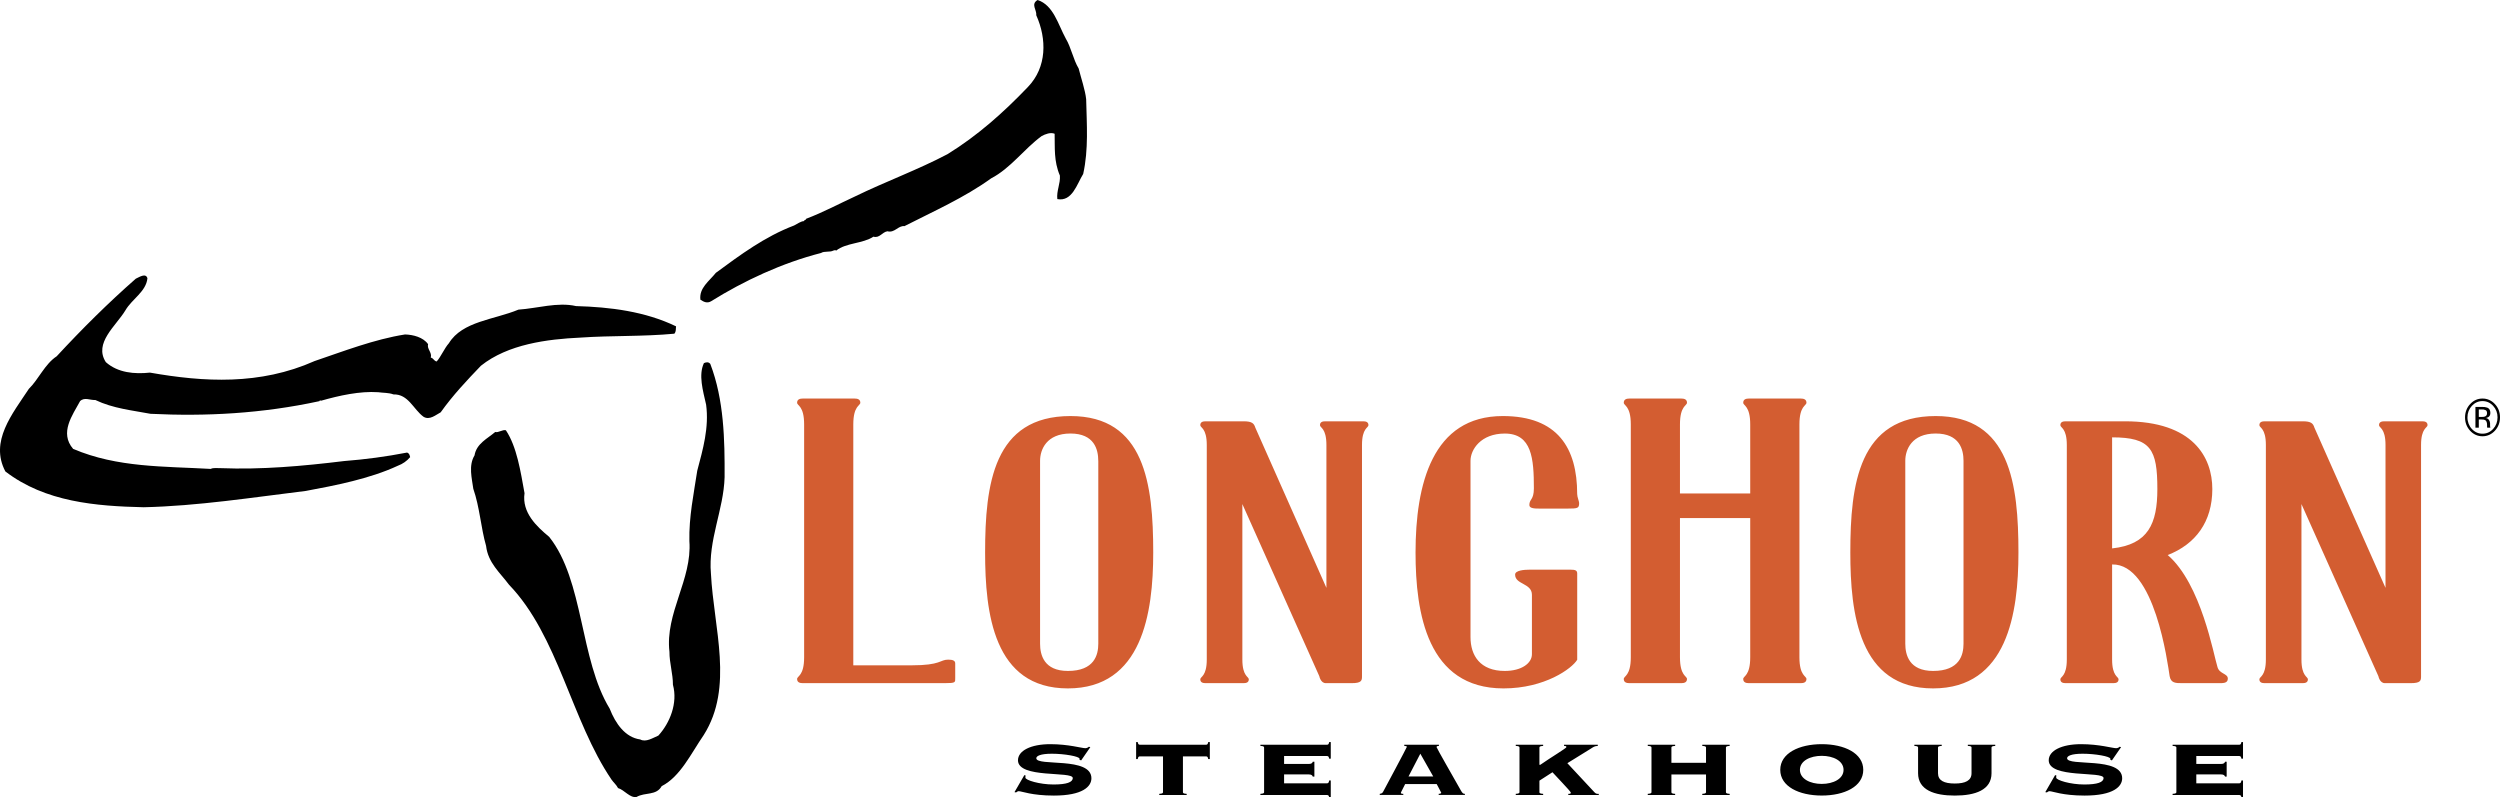 <svg width="69" height="22" viewBox="0 0 69 22" fill="none" xmlns="http://www.w3.org/2000/svg">
<path fill-rule="evenodd" clip-rule="evenodd" d="M29.414 1.062C29.566 1.314 29.62 1.64 29.771 1.891C29.834 2.144 29.953 2.49 29.978 2.738C29.994 3.429 30.047 4.124 29.896 4.801C29.723 5.079 29.595 5.573 29.182 5.495C29.156 5.268 29.27 5.068 29.253 4.846C29.081 4.444 29.118 4.073 29.108 3.692C28.998 3.643 28.845 3.703 28.749 3.756C28.259 4.116 27.896 4.642 27.355 4.923C26.624 5.452 25.751 5.839 24.963 6.241C24.788 6.222 24.693 6.437 24.493 6.383C24.345 6.407 24.276 6.581 24.107 6.532C23.814 6.727 23.349 6.698 23.078 6.917C23.057 6.894 23.024 6.909 22.997 6.917C22.915 6.966 22.748 6.924 22.661 6.982C21.586 7.258 20.535 7.748 19.624 8.316C19.516 8.379 19.422 8.332 19.331 8.271C19.292 7.948 19.572 7.762 19.758 7.53C20.426 7.039 21.104 6.532 21.918 6.223C22.008 6.178 22.106 6.104 22.194 6.102C22.19 6.061 22.247 6.081 22.25 6.038C22.717 5.861 23.147 5.63 23.598 5.422C24.43 5.016 25.34 4.683 26.151 4.255C26.982 3.743 27.697 3.105 28.371 2.4C28.897 1.854 28.894 1.075 28.601 0.421C28.619 0.274 28.441 0.114 28.638 0C29.076 0.143 29.201 0.671 29.414 1.062ZM4.069 7.68C4.032 8.051 3.644 8.25 3.46 8.567C3.203 8.995 2.581 9.466 2.921 9.995C3.255 10.292 3.716 10.329 4.138 10.284C5.628 10.546 7.174 10.637 8.683 9.965C9.466 9.7 10.331 9.364 11.179 9.231C11.402 9.237 11.68 9.307 11.815 9.499C11.778 9.63 11.932 9.732 11.889 9.87C11.967 9.885 11.973 9.962 12.052 9.977C12.17 9.847 12.261 9.618 12.39 9.472C12.76 8.866 13.641 8.824 14.309 8.546C14.83 8.511 15.392 8.331 15.898 8.448C16.842 8.474 17.806 8.595 18.659 9.007C18.648 9.073 18.668 9.146 18.612 9.21C17.742 9.292 16.884 9.258 16.015 9.318C15.105 9.361 14.021 9.498 13.273 10.095C12.884 10.5 12.497 10.911 12.163 11.38C12.028 11.45 11.858 11.607 11.688 11.502C11.409 11.297 11.269 10.873 10.86 10.886C10.727 10.835 10.575 10.846 10.437 10.825C9.933 10.791 9.369 10.915 8.857 11.061C8.838 11.045 8.824 11.048 8.816 11.072C7.229 11.416 5.68 11.496 4.154 11.421C3.647 11.325 3.124 11.275 2.631 11.04C2.486 11.049 2.334 10.954 2.211 11.07C2.002 11.458 1.635 11.942 2.018 12.389C3.241 12.911 4.535 12.868 5.818 12.942C5.881 12.904 5.997 12.924 6.092 12.921C7.212 12.966 8.349 12.865 9.498 12.725C10.081 12.68 10.661 12.602 11.233 12.491C11.298 12.509 11.306 12.564 11.32 12.617C11.231 12.723 11.114 12.805 10.981 12.854C10.204 13.216 9.244 13.4 8.444 13.549C6.975 13.729 5.44 13.968 3.966 14C2.651 13.97 1.247 13.857 0.148 13.012C-0.29 12.182 0.34 11.425 0.796 10.733C1.063 10.473 1.239 10.046 1.564 9.834C2.261 9.081 2.983 8.363 3.748 7.692C3.833 7.656 4.024 7.521 4.069 7.68Z" fill="black"/>
<path fill-rule="evenodd" clip-rule="evenodd" d="M19.604 10.043C19.984 11.035 20.004 12.143 19.999 13.168C19.974 14.07 19.54 14.906 19.622 15.835C19.699 17.341 20.259 18.966 19.422 20.288C19.068 20.803 18.779 21.433 18.262 21.698C18.113 21.966 17.804 21.86 17.569 21.996C17.387 22.032 17.234 21.801 17.058 21.751C17.012 21.66 16.936 21.6 16.88 21.52C15.767 19.884 15.409 17.55 14.048 16.137C13.803 15.807 13.47 15.535 13.416 15.067C13.272 14.567 13.241 14.001 13.063 13.49C13.025 13.206 12.926 12.851 13.097 12.569C13.151 12.241 13.456 12.105 13.668 11.923C13.757 11.948 13.868 11.852 13.962 11.875C14.266 12.33 14.369 13.017 14.477 13.612C14.4 14.145 14.809 14.529 15.158 14.818C16.119 16.026 15.996 18.195 16.827 19.558C16.99 19.976 17.258 20.352 17.67 20.409C17.828 20.495 18.02 20.365 18.171 20.302C18.486 19.958 18.712 19.408 18.573 18.9C18.574 18.596 18.475 18.294 18.477 17.991C18.352 16.924 19.106 15.992 19.027 14.934C19.012 14.272 19.147 13.63 19.244 12.992C19.402 12.395 19.573 11.802 19.489 11.17C19.4 10.774 19.274 10.352 19.428 10.022C19.492 9.995 19.553 9.983 19.604 10.043Z" fill="black"/>
<path fill-rule="evenodd" clip-rule="evenodd" d="M22 11.115C22 11.021 22.077 11 22.155 11H23.59C23.668 11 23.745 11.021 23.745 11.115C23.745 11.199 23.551 11.199 23.551 11.712V18.363H25.161C25.976 18.363 25.937 18.206 26.17 18.206C26.305 18.206 26.364 18.237 26.364 18.311V18.709C26.364 18.834 26.383 18.855 26.073 18.855H22.155C22.077 18.855 22 18.834 22 18.74C22 18.656 22.194 18.656 22.194 18.143V11.712C22.194 11.199 22 11.199 22 11.115ZM31.829 15.251C31.829 16.918 31.526 19 29.473 19C27.421 19 27.189 16.919 27.189 15.251C27.189 13.363 27.421 11.483 29.545 11.483C31.597 11.483 31.829 13.362 31.829 15.251ZM30.312 12.717C30.312 12.409 30.205 11.965 29.545 11.965C28.885 11.965 28.706 12.409 28.706 12.717V17.766C28.706 18.075 28.813 18.518 29.474 18.518C30.205 18.518 30.313 18.075 30.313 17.766V12.717H30.312ZM36.609 16.225V12.283C36.609 11.811 36.431 11.811 36.431 11.734C36.431 11.647 36.502 11.628 36.573 11.628H37.627C37.698 11.628 37.769 11.647 37.769 11.734C37.769 11.811 37.591 11.811 37.591 12.283V18.672C37.591 18.788 37.572 18.855 37.305 18.855H36.592C36.449 18.855 36.413 18.663 36.413 18.663L34.289 13.912V18.2C34.289 18.672 34.467 18.672 34.467 18.749C34.467 18.836 34.396 18.855 34.324 18.855H33.271C33.2 18.855 33.128 18.836 33.128 18.749C33.128 18.672 33.307 18.672 33.307 18.2V12.283C33.307 11.811 33.128 11.811 33.128 11.734C33.128 11.647 33.2 11.628 33.271 11.628H34.324C34.556 11.628 34.61 11.686 34.646 11.801L36.609 16.225ZM41.532 11.966C40.871 11.966 40.586 12.409 40.586 12.717V17.584C40.586 18.094 40.853 18.518 41.532 18.518C41.995 18.518 42.281 18.306 42.281 18.056V16.418C42.281 16.09 41.817 16.138 41.817 15.859C41.817 15.743 42.067 15.723 42.21 15.723H43.352C43.477 15.723 43.531 15.743 43.531 15.829V18.209C43.388 18.45 42.639 19 41.496 19C39.391 19 39.069 16.918 39.069 15.251C39.069 13.362 39.533 11.483 41.478 11.483C42.995 11.483 43.53 12.37 43.53 13.632C43.53 13.719 43.584 13.835 43.584 13.883C43.584 14.027 43.549 14.037 43.263 14.037H42.495C42.371 14.037 42.21 14.037 42.21 13.94C42.21 13.767 42.335 13.805 42.335 13.478C42.335 12.659 42.281 11.966 41.532 11.966ZM48.306 13.618V11.712C48.306 11.199 48.113 11.199 48.113 11.115C48.113 11.021 48.19 11 48.267 11H49.703C49.78 11 49.858 11.021 49.858 11.115C49.858 11.199 49.664 11.199 49.664 11.712V18.143C49.664 18.656 49.858 18.656 49.858 18.74C49.858 18.834 49.78 18.855 49.703 18.855H48.267C48.19 18.855 48.113 18.834 48.113 18.74C48.113 18.656 48.306 18.656 48.306 18.143V14.299H46.367V18.143C46.367 18.656 46.561 18.656 46.561 18.74C46.561 18.834 46.483 18.855 46.406 18.855H44.971C44.893 18.855 44.816 18.834 44.816 18.74C44.816 18.656 45.01 18.656 45.01 18.143V11.712C45.01 11.199 44.816 11.199 44.816 11.115C44.816 11.021 44.893 11 44.971 11H46.406C46.483 11 46.561 11.021 46.561 11.115C46.561 11.199 46.367 11.199 46.367 11.712V13.619H48.306V13.618ZM55.709 15.251C55.709 16.918 55.406 19 53.353 19C51.301 19 51.069 16.919 51.069 15.251C51.069 13.363 51.301 11.483 53.425 11.483C55.477 11.483 55.709 13.362 55.709 15.251ZM54.193 12.717C54.193 12.409 54.086 11.965 53.425 11.965C52.764 11.965 52.586 12.409 52.586 12.717V17.766C52.586 18.075 52.693 18.518 53.354 18.518C54.086 18.518 54.193 18.075 54.193 17.766V12.717ZM61.06 13.498C61.06 14.403 60.597 15.02 59.829 15.319C60.757 16.119 61.096 18.084 61.203 18.412C61.257 18.605 61.488 18.585 61.488 18.73C61.488 18.865 61.346 18.855 61.221 18.855H60.239C60.043 18.855 59.918 18.855 59.882 18.662C59.828 18.315 59.471 15.55 58.294 15.579V18.2C58.294 18.672 58.472 18.672 58.472 18.749C58.472 18.836 58.401 18.855 58.329 18.855H57.008C56.937 18.855 56.866 18.835 56.866 18.749C56.866 18.672 57.044 18.672 57.044 18.2V12.283C57.044 11.811 56.866 11.811 56.866 11.734C56.866 11.647 56.937 11.628 57.008 11.628H58.651C60.525 11.628 61.06 12.62 61.06 13.498ZM59.543 13.498C59.543 12.399 59.365 12.071 58.294 12.071V15.136C59.293 15.029 59.543 14.451 59.543 13.498ZM65.84 16.225V12.283C65.84 11.811 65.661 11.811 65.661 11.734C65.661 11.647 65.733 11.628 65.804 11.628H66.857C66.929 11.628 67 11.647 67 11.734C67 11.811 66.821 11.811 66.821 12.283V18.672C66.821 18.788 66.803 18.855 66.536 18.855H65.822C65.68 18.855 65.644 18.663 65.644 18.663L63.52 13.912V18.2C63.52 18.672 63.698 18.672 63.698 18.749C63.698 18.836 63.627 18.855 63.556 18.855H62.502C62.431 18.855 62.359 18.836 62.359 18.749C62.359 18.672 62.538 18.672 62.538 18.2V12.283C62.538 11.811 62.359 11.811 62.359 11.734C62.359 11.647 62.431 11.628 62.502 11.628H63.556C63.787 11.628 63.841 11.686 63.877 11.801L65.84 16.225Z" fill="#D35D31"/>
<path fill-rule="evenodd" clip-rule="evenodd" d="M28.272 21.393L28.309 21.406C28.301 21.42 28.301 21.438 28.301 21.462C28.301 21.533 28.694 21.652 29.076 21.652C29.443 21.652 29.608 21.589 29.608 21.473C29.608 21.277 28.096 21.494 28.096 20.984C28.096 20.721 28.448 20.539 28.988 20.539C29.491 20.539 29.855 20.65 29.953 20.65C29.99 20.65 30.025 20.636 30.053 20.61L30.093 20.621L29.84 20.987L29.796 20.971V20.942C29.796 20.877 29.377 20.803 29.032 20.803C28.713 20.803 28.602 20.866 28.602 20.927C28.602 21.162 30.123 20.874 30.123 21.48C30.123 21.707 29.884 21.958 29.087 21.958C28.474 21.958 28.202 21.837 28.117 21.837C28.088 21.837 28.066 21.855 28.044 21.871L28 21.863L28.272 21.393ZM31.996 21.942V21.91C32.088 21.905 32.099 21.886 32.099 21.863V20.876H31.467C31.426 20.876 31.412 20.889 31.401 20.95H31.357V20.481H31.401C31.412 20.542 31.426 20.555 31.467 20.555H33.281C33.321 20.555 33.336 20.542 33.347 20.481H33.391V20.95H33.347C33.336 20.889 33.321 20.876 33.281 20.876H32.649V21.863C32.649 21.887 32.66 21.905 32.752 21.91V21.942H31.996ZM36.277 21.435H36.233C36.223 21.401 36.197 21.374 36.123 21.374H35.441V21.62H36.619C36.66 21.62 36.674 21.607 36.685 21.541H36.729V22H36.685C36.674 21.955 36.66 21.942 36.619 21.942H34.787V21.91C34.879 21.905 34.889 21.886 34.889 21.863V20.634C34.889 20.61 34.879 20.591 34.787 20.587V20.555H36.619C36.66 20.555 36.674 20.542 36.685 20.481H36.729V20.94H36.685C36.674 20.879 36.66 20.866 36.619 20.866H35.441V21.085H36.123C36.197 21.085 36.223 21.059 36.233 21.024H36.277V21.435ZM38.782 21.641C38.687 21.834 38.664 21.868 38.664 21.883C38.664 21.899 38.68 21.91 38.731 21.91V21.941H38.081V21.91C38.133 21.901 38.154 21.891 38.176 21.849C38.209 21.788 38.83 20.628 38.83 20.612C38.83 20.594 38.789 20.588 38.757 20.586V20.555H39.715V20.586C39.675 20.589 39.649 20.594 39.649 20.62C39.649 20.641 40.101 21.43 40.328 21.831C40.365 21.894 40.387 21.91 40.431 21.91V21.941H39.708V21.91C39.76 21.907 39.778 21.894 39.778 21.878C39.778 21.868 39.668 21.675 39.653 21.641H38.782ZM38.875 21.43H39.557L39.201 20.802L38.875 21.43ZM43.285 21.942V21.91C43.329 21.91 43.355 21.91 43.355 21.876C43.355 21.844 42.903 21.38 42.848 21.314L42.488 21.546V21.863C42.488 21.887 42.499 21.905 42.591 21.91V21.942H41.835V21.91C41.926 21.905 41.938 21.886 41.938 21.863V20.634C41.938 20.61 41.926 20.591 41.835 20.587V20.555H42.591V20.587C42.499 20.592 42.488 20.61 42.488 20.634V21.108H42.513C42.807 20.903 43.233 20.649 43.233 20.621C43.233 20.589 43.207 20.589 43.167 20.587V20.555H44.099V20.587C44.005 20.592 43.986 20.613 43.894 20.671L43.259 21.064L44.008 21.868C44.048 21.911 44.078 21.911 44.126 21.911V21.942H43.285V21.942ZM47.636 21.863C47.636 21.887 47.647 21.905 47.739 21.91V21.942H46.983V21.91C47.075 21.905 47.086 21.886 47.086 21.863V21.375H46.131V21.863C46.131 21.887 46.142 21.905 46.234 21.91V21.942H45.478V21.91C45.569 21.905 45.581 21.886 45.581 21.863V20.634C45.581 20.61 45.57 20.591 45.478 20.587V20.555H46.234V20.587C46.143 20.592 46.131 20.61 46.131 20.634V21.053H47.086V20.634C47.086 20.61 47.075 20.591 46.983 20.587V20.555H47.739V20.587C47.647 20.592 47.636 20.61 47.636 20.634V21.863ZM51.426 21.248C51.426 21.71 50.904 21.957 50.281 21.957C49.657 21.957 49.135 21.709 49.135 21.248C49.135 20.787 49.657 20.539 50.281 20.539C50.904 20.539 51.426 20.787 51.426 21.248ZM49.678 21.248C49.678 21.496 49.961 21.636 50.28 21.636C50.599 21.636 50.882 21.496 50.882 21.248C50.882 21 50.599 20.861 50.28 20.861C49.961 20.861 49.678 21 49.678 21.248ZM54.415 20.634C54.415 20.61 54.405 20.591 54.312 20.587V20.555H55.069V20.587C54.977 20.592 54.966 20.61 54.966 20.634V21.341C54.966 21.805 54.514 21.958 53.953 21.958C53.39 21.958 52.939 21.805 52.939 21.341V20.634C52.939 20.61 52.928 20.591 52.836 20.587V20.555H53.592V20.587C53.5 20.592 53.489 20.61 53.489 20.634V21.341C53.489 21.544 53.658 21.625 53.952 21.625C54.245 21.625 54.414 21.544 54.414 21.341V20.634H54.415ZM56.721 21.393L56.758 21.406C56.751 21.42 56.751 21.438 56.751 21.462C56.751 21.533 57.144 21.652 57.526 21.652C57.893 21.652 58.058 21.589 58.058 21.473C58.058 21.277 56.545 21.494 56.545 20.984C56.545 20.721 56.897 20.539 57.437 20.539C57.941 20.539 58.304 20.65 58.403 20.65C58.44 20.65 58.475 20.636 58.502 20.61L58.542 20.621L58.289 20.987L58.246 20.971V20.942C58.246 20.877 57.827 20.803 57.482 20.803C57.163 20.803 57.052 20.866 57.052 20.927C57.052 21.162 58.572 20.874 58.572 21.48C58.572 21.707 58.334 21.958 57.536 21.958C56.923 21.958 56.651 21.837 56.567 21.837C56.538 21.837 56.516 21.855 56.494 21.871L56.45 21.863L56.721 21.393ZM61.456 21.435H61.412C61.4 21.401 61.374 21.374 61.301 21.374H60.618V21.62H61.797C61.837 21.62 61.852 21.607 61.863 21.541H61.907V22H61.863C61.852 21.955 61.837 21.942 61.797 21.942H59.964V21.91C60.056 21.905 60.068 21.886 60.068 21.863V20.634C60.068 20.61 60.056 20.591 59.964 20.587V20.555H61.797C61.837 20.555 61.852 20.542 61.863 20.481H61.907V20.94H61.863C61.852 20.879 61.837 20.866 61.797 20.866H60.618V21.085H61.301C61.375 21.085 61.4 21.059 61.412 21.024H61.456V21.435ZM68.811 11.202C68.891 11.289 68.932 11.396 68.932 11.519C68.932 11.644 68.891 11.75 68.811 11.838C68.73 11.926 68.632 11.97 68.517 11.97C68.401 11.97 68.303 11.926 68.222 11.838C68.183 11.796 68.153 11.747 68.132 11.692C68.112 11.637 68.101 11.578 68.102 11.519C68.102 11.396 68.143 11.29 68.223 11.202C68.305 11.114 68.402 11.07 68.517 11.07C68.631 11.07 68.73 11.114 68.811 11.202ZM68.859 11.152C68.814 11.103 68.761 11.064 68.702 11.038C68.643 11.012 68.58 10.999 68.517 11C68.383 11 68.27 11.051 68.177 11.152C68.131 11.199 68.095 11.257 68.071 11.32C68.047 11.383 68.035 11.45 68.035 11.519C68.035 11.663 68.082 11.786 68.175 11.888C68.269 11.99 68.383 12.041 68.517 12.041C68.65 12.041 68.764 11.99 68.859 11.888C68.953 11.786 69 11.663 69 11.519C69.001 11.45 68.989 11.383 68.965 11.319C68.94 11.256 68.904 11.199 68.859 11.152ZM68.588 11.495C68.559 11.505 68.529 11.509 68.499 11.507H68.415V11.301H68.494C68.533 11.298 68.572 11.305 68.607 11.322C68.631 11.336 68.642 11.364 68.642 11.405C68.643 11.45 68.624 11.479 68.588 11.495ZM68.322 11.803H68.415V11.578H68.489C68.538 11.578 68.573 11.584 68.593 11.596C68.626 11.618 68.643 11.661 68.643 11.727V11.773L68.645 11.791L68.646 11.797C68.647 11.799 68.647 11.801 68.647 11.803H68.735L68.732 11.796C68.73 11.791 68.728 11.781 68.727 11.766C68.726 11.751 68.726 11.737 68.726 11.723V11.681C68.724 11.649 68.714 11.618 68.697 11.593C68.686 11.577 68.672 11.564 68.657 11.554C68.641 11.545 68.624 11.539 68.606 11.537C68.633 11.533 68.659 11.524 68.682 11.509C68.717 11.485 68.734 11.448 68.734 11.396C68.734 11.325 68.707 11.276 68.652 11.252C68.605 11.236 68.556 11.229 68.508 11.231H68.322V11.803Z" fill="black"/>
</svg>
